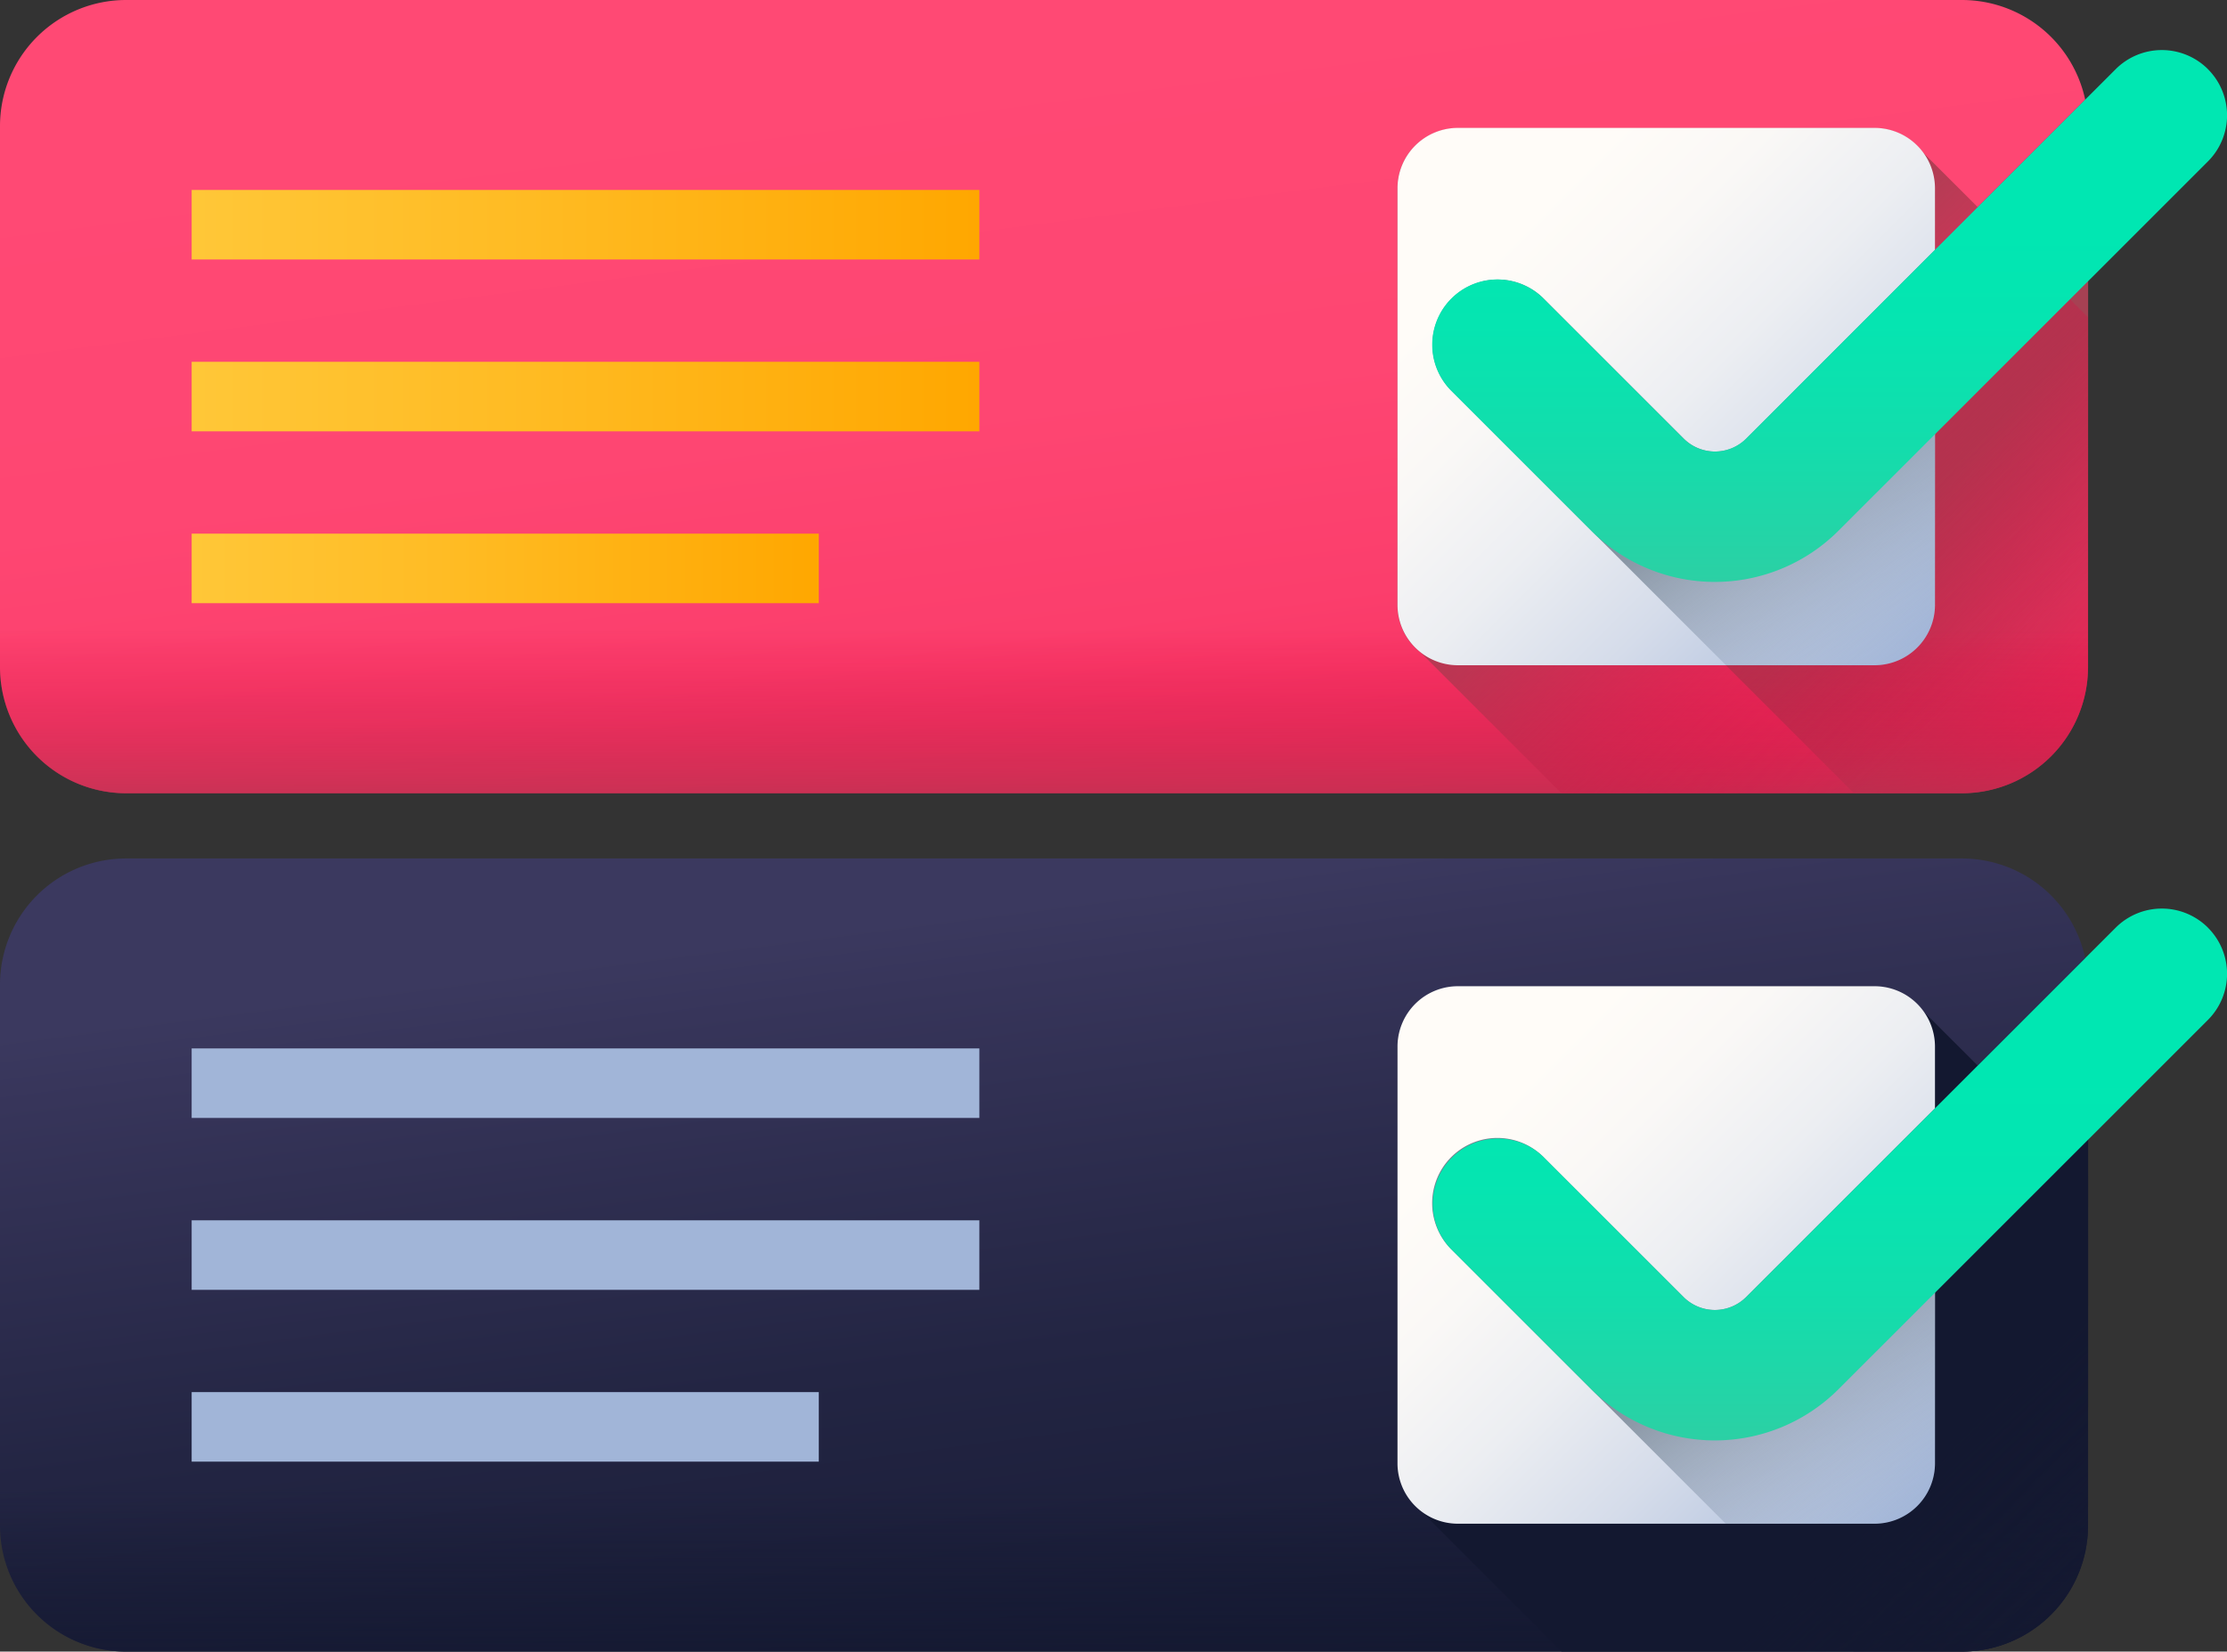 <svg xmlns="http://www.w3.org/2000/svg" xmlns:xlink="http://www.w3.org/1999/xlink" id="usability" width="49.86" height="36.987" viewBox="0 0 49.86 36.987"><rect x="0" y="0" width="49.86" height="36.987" fill="#333333" stroke="none"/><defs><linearGradient id="linear-gradient" x1="0.363" y1="0.099" x2="0.791" y2="1.353" gradientUnits="objectBoundingBox"><stop offset="0" stop-color="#3b395f"></stop><stop offset="0.063" stop-color="#37355a"></stop><stop offset="0.403" stop-color="#232543"></stop><stop offset="0.723" stop-color="#171b35"></stop><stop offset="1" stop-color="#131830"></stop></linearGradient><linearGradient id="linear-gradient-2" x1="1.239" y1="0.897" x2="0.822" y2="0.503" gradientUnits="objectBoundingBox"><stop offset="0" stop-color="#131830" stop-opacity="0"></stop><stop offset="1" stop-color="#131830"></stop></linearGradient><linearGradient id="linear-gradient-3" x1="0.5" y1="0.589" x2="0.5" y2="1.181" xlink:href="#linear-gradient-2"></linearGradient><linearGradient id="linear-gradient-4" x1="1.172" y1="1.216" x2="0.727" y2="0.755" xlink:href="#linear-gradient-2"></linearGradient><linearGradient id="linear-gradient-5" x1="0.202" y1="0.202" x2="0.98" y2="0.98" gradientUnits="objectBoundingBox"><stop offset="0" stop-color="#fffcf8"></stop><stop offset="0.188" stop-color="#faf8f6"></stop><stop offset="0.404" stop-color="#eceef2"></stop><stop offset="0.635" stop-color="#d5dcea"></stop><stop offset="0.875" stop-color="#b5c4df"></stop><stop offset="1" stop-color="#a1b5d8"></stop></linearGradient><linearGradient id="linear-gradient-6" x1="1.127" y1="0.906" x2="0.669" y2="0.351" gradientUnits="objectBoundingBox"><stop offset="0" stop-color="#a1b5d8" stop-opacity="0"></stop><stop offset="0.034" stop-color="#9fb3d5" stop-opacity="0.035"></stop><stop offset="0.451" stop-color="#8898af" stop-opacity="0.451"></stop><stop offset="0.788" stop-color="#798898" stop-opacity="0.788"></stop><stop offset="1" stop-color="#748290"></stop></linearGradient><linearGradient id="linear-gradient-7" x1="0.5" y1="0.318" x2="0.5" y2="1.119" gradientUnits="objectBoundingBox"><stop offset="0" stop-color="#00e7b2"></stop><stop offset="0.246" stop-color="#05e5b1"></stop><stop offset="0.53" stop-color="#13ddac"></stop><stop offset="0.832" stop-color="#2ad1a5"></stop><stop offset="1" stop-color="#3ac9a0"></stop></linearGradient><linearGradient id="linear-gradient-8" x1="0.363" y1="0.099" x2="0.791" y2="1.353" gradientUnits="objectBoundingBox"><stop offset="0" stop-color="#ff4974"></stop><stop offset="0.326" stop-color="#fe4672"></stop><stop offset="0.532" stop-color="#fb3e6c"></stop><stop offset="0.705" stop-color="#f52f60"></stop><stop offset="0.859" stop-color="#ee1a51"></stop><stop offset="1" stop-color="#e4003d"></stop></linearGradient><linearGradient id="linear-gradient-9" x1="1.239" y1="0.897" x2="0.822" y2="0.503" gradientUnits="objectBoundingBox"><stop offset="0" stop-color="#e4003d" stop-opacity="0"></stop><stop offset="0.584" stop-color="#bd294b" stop-opacity="0.584"></stop><stop offset="1" stop-color="#a64153"></stop></linearGradient><linearGradient id="linear-gradient-10" x1="0.5" y1="0.589" x2="0.5" y2="1.181" xlink:href="#linear-gradient-9"></linearGradient><linearGradient id="linear-gradient-11" x1="0.824" y1="0.855" x2="0.365" y2="0.379" xlink:href="#linear-gradient-9"></linearGradient><linearGradient id="linear-gradient-13" y1="0.5" x2="1" y2="0.5" gradientUnits="objectBoundingBox"><stop offset="0" stop-color="#ffc738"></stop><stop offset="0.429" stop-color="#ffbb23"></stop><stop offset="1" stop-color="#ffa700"></stop></linearGradient></defs><path id="Path_71579" data-name="Path 71579" d="M43.926,215.672H2.824A2.824,2.824,0,0,1,0,212.848V200.734a2.824,2.824,0,0,1,2.824-2.824h41.1a2.824,2.824,0,0,1,2.824,2.824v12.114A2.824,2.824,0,0,1,43.926,215.672Zm0,0" transform="translate(0 -178.685)" fill="url(#linear-gradient)"></path><path id="Path_71580" data-name="Path 71580" d="M343.953,233.506V221.392a2.819,2.819,0,0,0-.064-.6l-7.594,7.594a.992.992,0,0,1-1.4,0l-3.135-3.135a1.461,1.461,0,0,0-2.066,2.066l9.01,9.01h2.424a2.824,2.824,0,0,0,2.824-2.824Zm0,0" transform="translate(-297.202 -199.343)" fill="url(#linear-gradient-2)"></path><path id="Path_71581" data-name="Path 71581" d="M0,289.109v6.057a2.824,2.824,0,0,0,2.824,2.824h41.1a2.824,2.824,0,0,0,2.824-2.824v-6.057Zm0,0" transform="translate(0 -261.003)" fill="url(#linear-gradient-3)"></path><path id="Path_71582" data-name="Path 71582" d="M336.4,240.741c.043-.08.083-.162.119-.247.018-.042.035-.085.051-.128.032-.087.059-.175.083-.265s.042-.182.056-.276a2.86,2.86,0,0,0,.033-.43v-7.833l-3.705-3.7a1.349,1.349,0,0,0-1.077-.536h-9.328a1.354,1.354,0,0,0-1.354,1.353V238a1.349,1.349,0,0,0,.536,1.077l3.14,3.141h8.962a2.811,2.811,0,0,0,1.464-.409q.116-.071.226-.152c.036-.027.072-.055.107-.084q.1-.086.2-.182A2.838,2.838,0,0,0,336.4,240.741Zm0,0" transform="translate(-289.993 -205.232)" fill="url(#linear-gradient-4)"></path><path id="Path_71583" data-name="Path 71583" d="M331.966,239.355h-9.328A1.353,1.353,0,0,1,321.285,238v-9.328a1.353,1.353,0,0,1,1.353-1.354h9.328a1.353,1.353,0,0,1,1.353,1.354V238A1.353,1.353,0,0,1,331.966,239.355Zm0,0" transform="translate(-289.997 -205.232)" fill="url(#linear-gradient-5)"></path><g id="Group_54304" data-name="Group 54304" transform="translate(4.291 23.479)"><path id="Path_71584" data-name="Path 71584" d="M44.059,241.594H61.695v1.557H44.059Zm0,0" transform="translate(-44.059 -241.594)" fill="#a1b5d8"></path><path id="Path_71585" data-name="Path 71585" d="M44.059,281.113H61.695v1.557H44.059Zm0,0" transform="translate(-44.059 -277.264)" fill="#a1b5d8"></path><path id="Path_71586" data-name="Path 71586" d="M44.059,320.629H58.1v1.557H44.059Zm0,0" transform="translate(-44.059 -312.932)" fill="#a1b5d8"></path></g><path id="Path_71587" data-name="Path 71587" d="M339.171,264.656a1.353,1.353,0,0,0,1.353-1.353v-7.951l-4.229,4.229a.992.992,0,0,1-1.4,0l-3.135-3.135a1.46,1.46,0,0,0-2.066,2.065l6.145,6.145Zm0,0" transform="translate(-297.202 -230.534)" fill="url(#linear-gradient-6)"></path><path id="Path_71588" data-name="Path 71588" d="M346.632,209.857a1.46,1.46,0,0,1,0,2.066l-8.274,8.273a3.915,3.915,0,0,1-5.531,0l-3.135-3.135a1.461,1.461,0,0,1,2.066-2.066l3.135,3.135a.991.991,0,0,0,1.4,0l8.274-8.273a1.461,1.461,0,0,1,2.066,0Zm0,0" transform="translate(-297.199 -189.082)" fill="url(#linear-gradient-7)"></path><path id="Path_71589" data-name="Path 71589" d="M43.926,18.262H2.824A2.824,2.824,0,0,1,0,15.438V3.324A2.824,2.824,0,0,1,2.824.5h41.1a2.824,2.824,0,0,1,2.824,2.824V15.438A2.824,2.824,0,0,1,43.926,18.262Zm0,0" transform="translate(0 -0.5)" fill="url(#linear-gradient-8)"></path><path id="Path_71590" data-name="Path 71590" d="M343.953,36.1V23.982a2.819,2.819,0,0,0-.064-.6l-7.594,7.594a.992.992,0,0,1-1.4,0l-3.135-3.135a1.46,1.46,0,0,0-2.066,2.065l9.01,9.01h2.424a2.824,2.824,0,0,0,2.824-2.824Zm0,0" transform="translate(-297.202 -21.158)" fill="url(#linear-gradient-9)"></path><path id="Path_71591" data-name="Path 71591" d="M0,91.7v6.057a2.824,2.824,0,0,0,2.824,2.824h41.1a2.824,2.824,0,0,0,2.824-2.824V91.7Zm0,0" transform="translate(0 -82.814)" fill="url(#linear-gradient-10)"></path><path id="Path_71592" data-name="Path 71592" d="M336.4,43.331c.043-.08.083-.162.119-.247.018-.042.035-.085.051-.128.032-.087.059-.175.083-.265s.042-.182.056-.276a2.859,2.859,0,0,0,.033-.43V34.151l-3.705-3.7a1.349,1.349,0,0,0-1.077-.536h-9.328a1.353,1.353,0,0,0-1.354,1.353v9.328a1.35,1.35,0,0,0,.536,1.077l3.14,3.141h8.962a2.81,2.81,0,0,0,1.464-.409q.116-.071.226-.152c.036-.027.072-.055.107-.084q.1-.087.2-.182A2.838,2.838,0,0,0,336.4,43.331Zm0,0" transform="translate(-289.993 -27.046)" fill="url(#linear-gradient-11)"></path><path id="Path_71593" data-name="Path 71593" d="M331.966,41.944h-9.328a1.353,1.353,0,0,1-1.353-1.353V31.263a1.353,1.353,0,0,1,1.353-1.353h9.328a1.353,1.353,0,0,1,1.353,1.353v9.328A1.353,1.353,0,0,1,331.966,41.944Zm0,0" transform="translate(-289.997 -27.046)" fill="url(#linear-gradient-5)"></path><path id="Path_71594" data-name="Path 71594" d="M44.059,44.18H61.695v1.557H44.059Zm0,0" transform="translate(-39.768 -39.926)" fill="url(#linear-gradient-13)"></path><path id="Path_71595" data-name="Path 71595" d="M44.059,83.7H61.695v1.557H44.059Zm0,0" transform="translate(-39.768 -75.597)" fill="url(#linear-gradient-13)"></path><path id="Path_71596" data-name="Path 71596" d="M44.059,123.219H58.1v1.557H44.059Zm0,0" transform="translate(-39.768 -111.268)" fill="url(#linear-gradient-13)"></path><path id="Path_71597" data-name="Path 71597" d="M339.171,67.245a1.353,1.353,0,0,0,1.353-1.353V57.941L336.3,62.17a.992.992,0,0,1-1.4,0l-3.135-3.135A1.46,1.46,0,0,0,329.7,61.1l6.145,6.145Zm0,0" transform="translate(-297.202 -52.347)" fill="url(#linear-gradient-6)"></path><path id="Path_71598" data-name="Path 71598" d="M346.632,12.445a1.46,1.46,0,0,1,0,2.066l-8.274,8.273a3.915,3.915,0,0,1-5.531,0l-3.135-3.136a1.46,1.46,0,0,1,2.066-2.065l3.135,3.135a.99.99,0,0,0,1.4,0l8.274-8.273a1.461,1.461,0,0,1,2.066,0Zm0,0" transform="translate(-297.199 -10.896)" fill="url(#linear-gradient-7)"></path></svg>